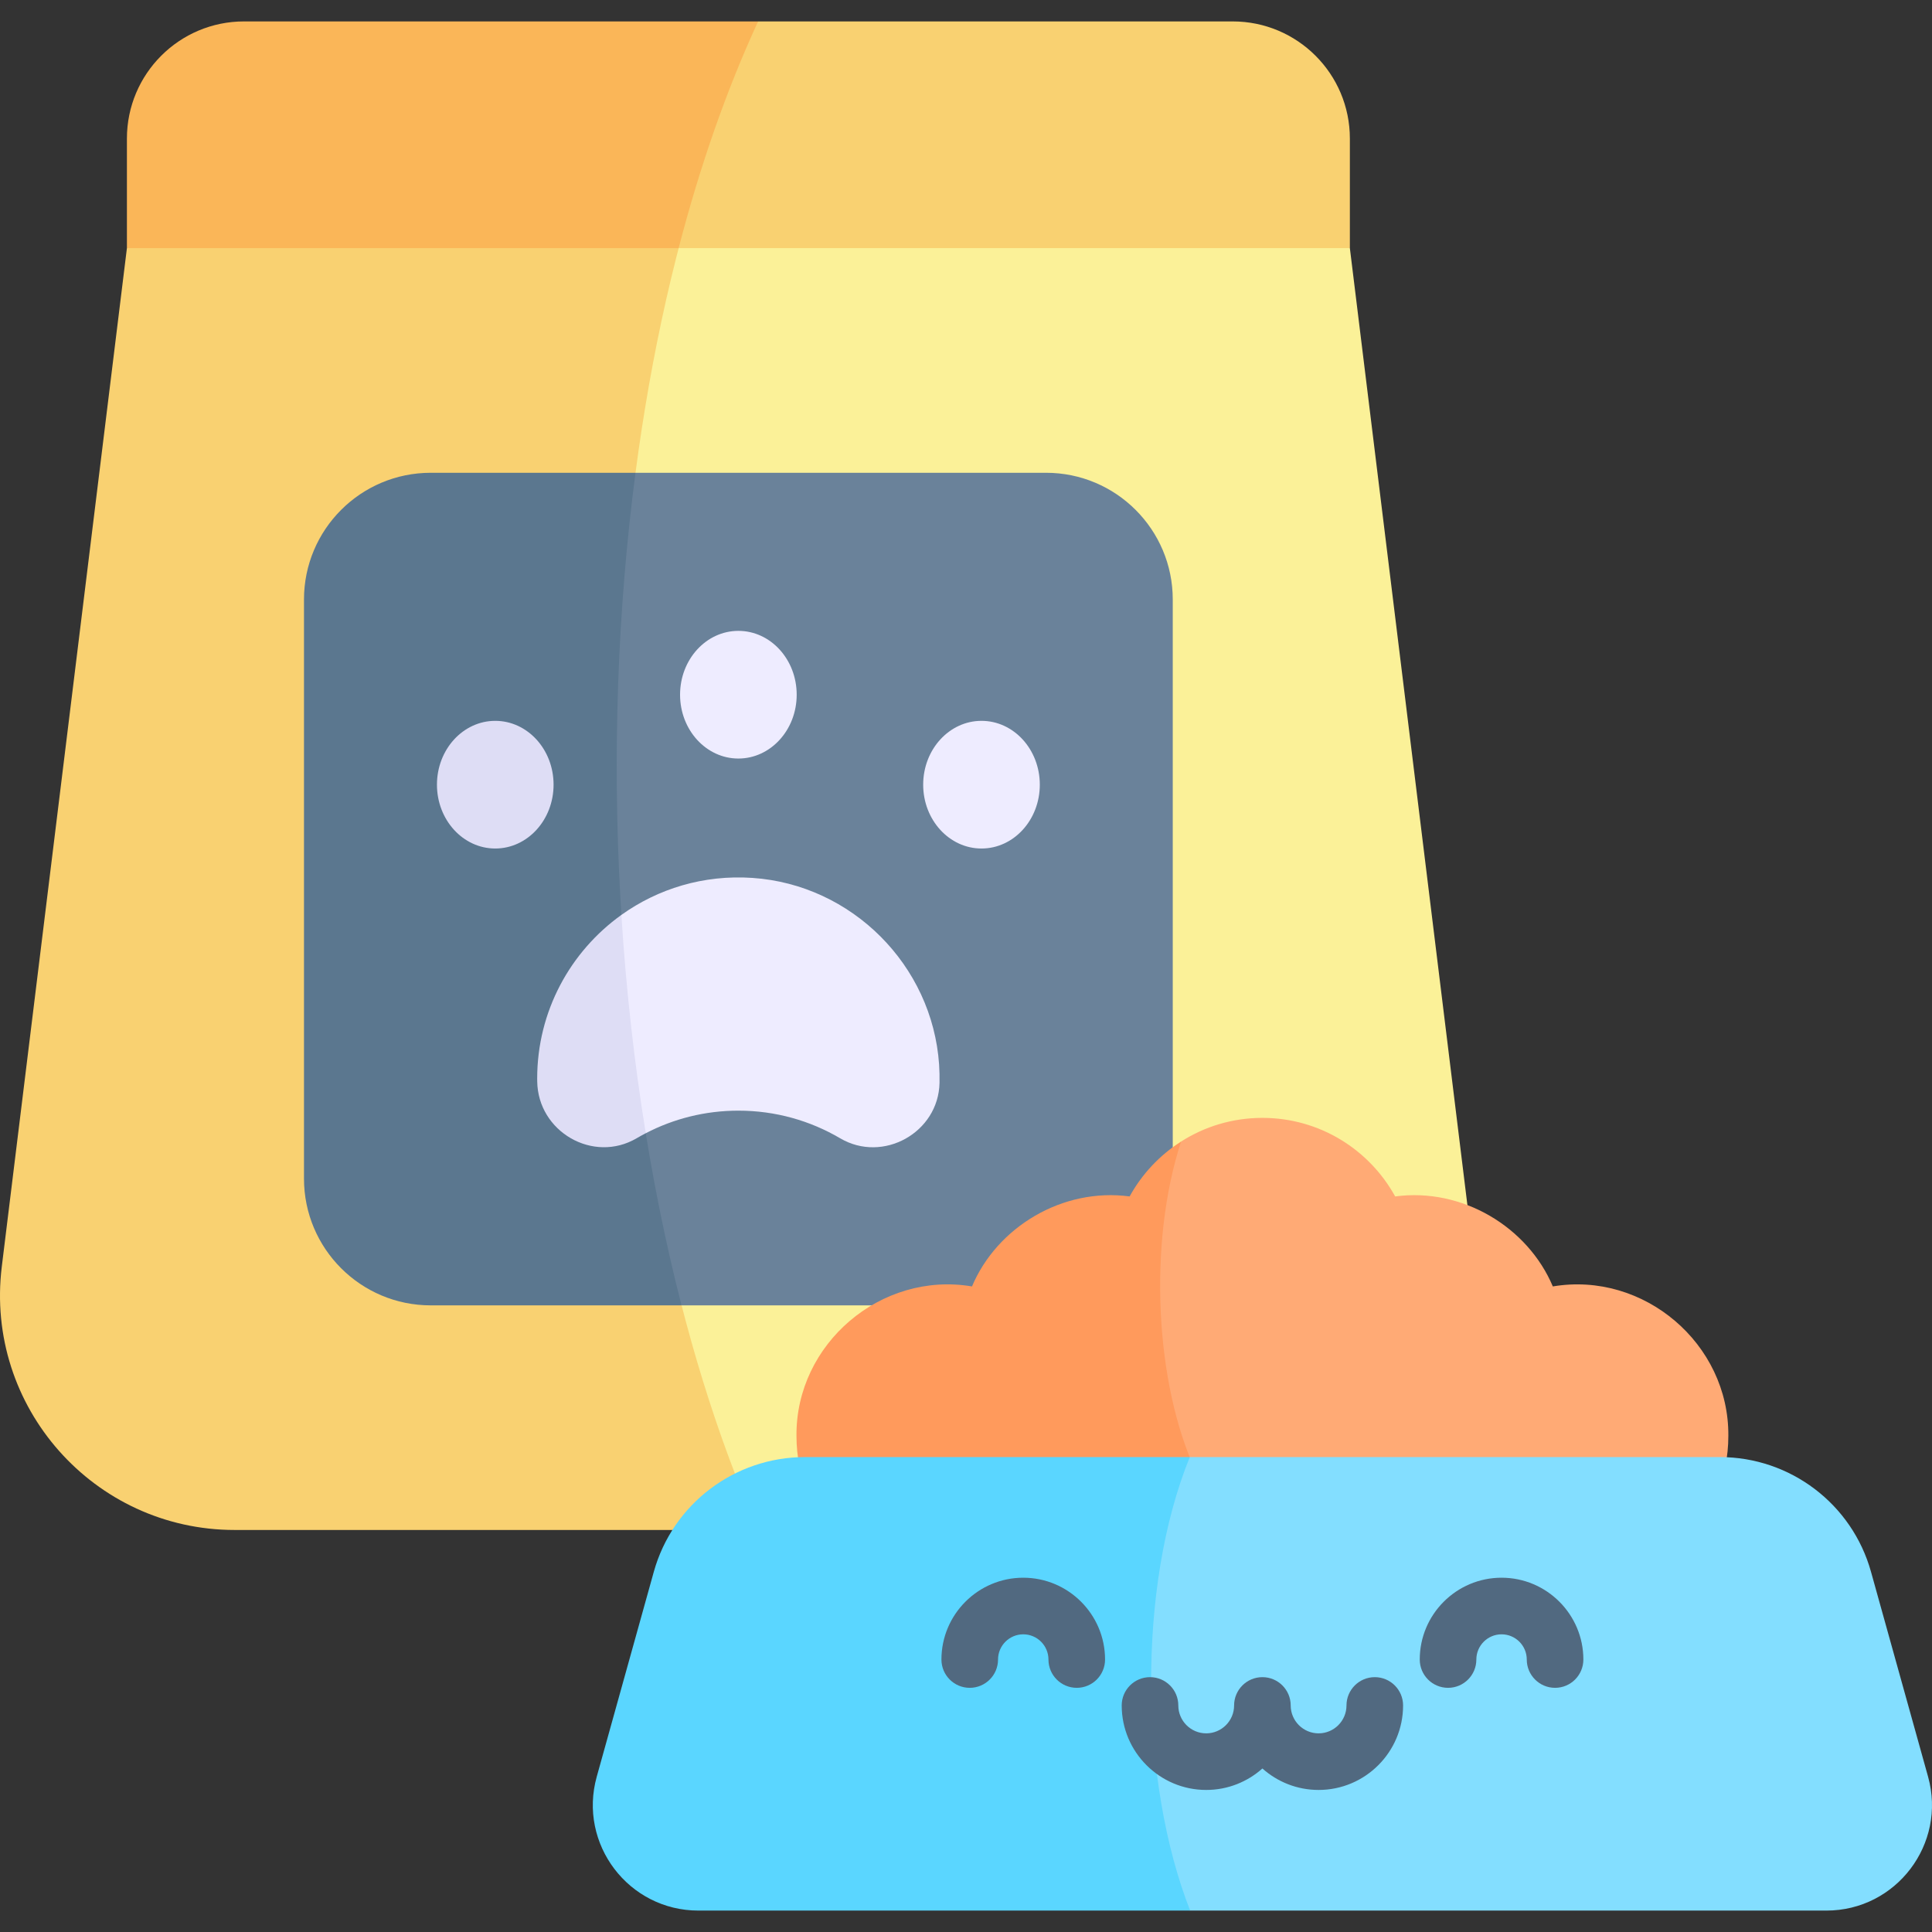 <svg xmlns="http://www.w3.org/2000/svg" id="Capa_1" height="512" viewBox="0 0 512 512" width="512"><rect x="0" y="0" width="512" height="512" fill="#333333" stroke="none"/><g><path d="m329.152 405.459h-128.227c-69.675-76.719-93.142-268.618-13.917-364.159l4.924-.783 165.797 25.239 33.151 269.918c4.564 37.087-24.374 69.785-61.728 69.785z" fill="#fbf198"></path><path d="m200.925 405.459h-138.724c-37.354 0-66.282-32.698-61.728-69.784l33.161-269.919 153.374-24.456c-36.428 111.084-29.731 265.364 13.917 364.159z" fill="#f9d171"></path><path d="m357.729 36.726v29.031h-177.881c-4.445-19.956 0-46.266 21.057-60.08h125.775c17.142-.001 31.049 13.896 31.049 31.049z" fill="#f9d171"></path><path d="m200.905 5.676c-8.489 18.399-15.494 38.632-21.057 60.08h-146.214v-29.03c0-17.152 13.897-31.05 31.05-31.05z" fill="#fab658"></path><path d="m310.794 158.885v153.456c0 18.554-15.041 33.594-33.594 33.594h-96.58c-51.836-62.889-47.451-170.896-12.208-220.644h108.788c18.554 0 33.594 15.04 33.594 33.594z" fill="#6a829a"></path><path d="m180.62 345.935h-66.467c-18.554 0-33.594-15.041-33.594-33.594v-153.456c0-18.554 15.041-33.594 33.594-33.594h54.26c-9.622 73.235-5.141 153.26 12.207 220.644z" fill="#5b778f"></path><path d="m458.028 380.549c0 22.17-17.977 40.136-40.146 40.136h-100.927v-30.658c-23.202-16.848-23.202-59.321-3.956-87.504 6.222-3.976 13.619-6.274 21.551-6.274 15.164 0 28.361 8.406 35.181 20.82 17.822-2.39 35.15 8.128 41.784 23.849 24.075-4.069 46.739 15.174 46.513 39.631z" fill="#ffaa75"></path><path d="m316.955 390.027v30.658h-65.746c-22.159 0-40.136-17.966-40.136-40.136-.227-24.456 22.437-43.7 46.513-39.631 6.634-15.721 23.962-26.239 41.774-23.849 3.255-5.913 7.953-10.93 13.64-14.546-8.768 26.816-6.934 64.232 3.955 87.504z" fill="#ff9a5c"></path><path d="m484.009 506.324h-168.61c-34.634-19.767-34.634-89.619-.093-120.181h140.486c18.657 0 35.036 12.434 40.043 30.401l15.123 54.301c4.966 17.832-8.447 35.479-26.949 35.479z" fill="#83deff"></path><path d="m315.399 506.324h-130.308c-18.512 0-31.915-17.647-26.95-35.479l15.123-54.301c5.007-17.966 21.387-30.401 40.043-30.401h101.998c-14.04 34.521-13.288 86.082.094 120.181z" fill="#5ad6ff"></path><path d="m248.983 286.978c-.278 13.176-14.979 21.366-26.331 14.68-7.912-4.656-17.132-7.325-26.97-7.325-8.86 0-17.204 2.163-24.549 5.985-11.885-16.811-14.386-38.695-6.459-57.855 9.673-6.923 21.747-10.693 34.738-9.807 26.321 1.782 47.656 23.117 49.459 49.449.102 1.638.143 3.265.112 4.873z" fill="#eeecff"></path><path d="m171.132 300.318c-.814.422-1.617.865-2.411 1.329-11.507 6.768-26.177-1.72-26.352-15.072-.01-.237-.01-.484-.01-.731 0-17.884 8.808-33.708 22.314-43.381 1.236 19.625 3.4 39.034 6.459 57.855z" fill="#deddf5"></path><ellipse cx="195.678" cy="184.103" fill="#eeecff" rx="15.453" ry="16.917"></ellipse><ellipse cx="131.25" cy="207.948" fill="#deddf5" rx="15.453" ry="16.917"></ellipse><ellipse cx="260.106" cy="207.948" fill="#eeecff" rx="15.453" ry="16.917"></ellipse><path d="m364.333 444.463c-4.142 0-7.5 3.358-7.5 7.5 0 4.076-3.316 7.392-7.392 7.392s-7.392-3.316-7.392-7.392c0-4.142-3.358-7.5-7.5-7.5s-7.5 3.358-7.5 7.5c0 4.076-3.316 7.392-7.392 7.392s-7.392-3.316-7.392-7.392c0-4.142-3.358-7.5-7.5-7.5s-7.5 3.358-7.5 7.5c0 12.347 10.045 22.392 22.392 22.392 5.714 0 10.932-2.154 14.892-5.689 3.96 3.535 9.178 5.689 14.892 5.689 12.347 0 22.392-10.045 22.392-22.392 0-4.142-3.358-7.5-7.5-7.5z" fill="#516980"></path><g><path d="m285.351 447.292c-4.142 0-7.5-3.358-7.5-7.5 0-3.684-2.997-6.681-6.681-6.681s-6.68 2.997-6.68 6.681c0 4.142-3.358 7.5-7.5 7.5s-7.5-3.358-7.5-7.5c0-11.955 9.726-21.681 21.68-21.681s21.681 9.726 21.681 21.681c0 4.142-3.358 7.5-7.5 7.5z" fill="#516980"></path></g><g><path d="m412.109 447.292c-4.142 0-7.5-3.358-7.5-7.5 0-3.684-2.997-6.681-6.68-6.681s-6.681 2.997-6.681 6.681c0 4.142-3.358 7.5-7.5 7.5s-7.5-3.358-7.5-7.5c0-11.955 9.726-21.681 21.681-21.681s21.68 9.726 21.68 21.681c0 4.142-3.358 7.5-7.5 7.5z" fill="#516980"></path></g></g></svg>